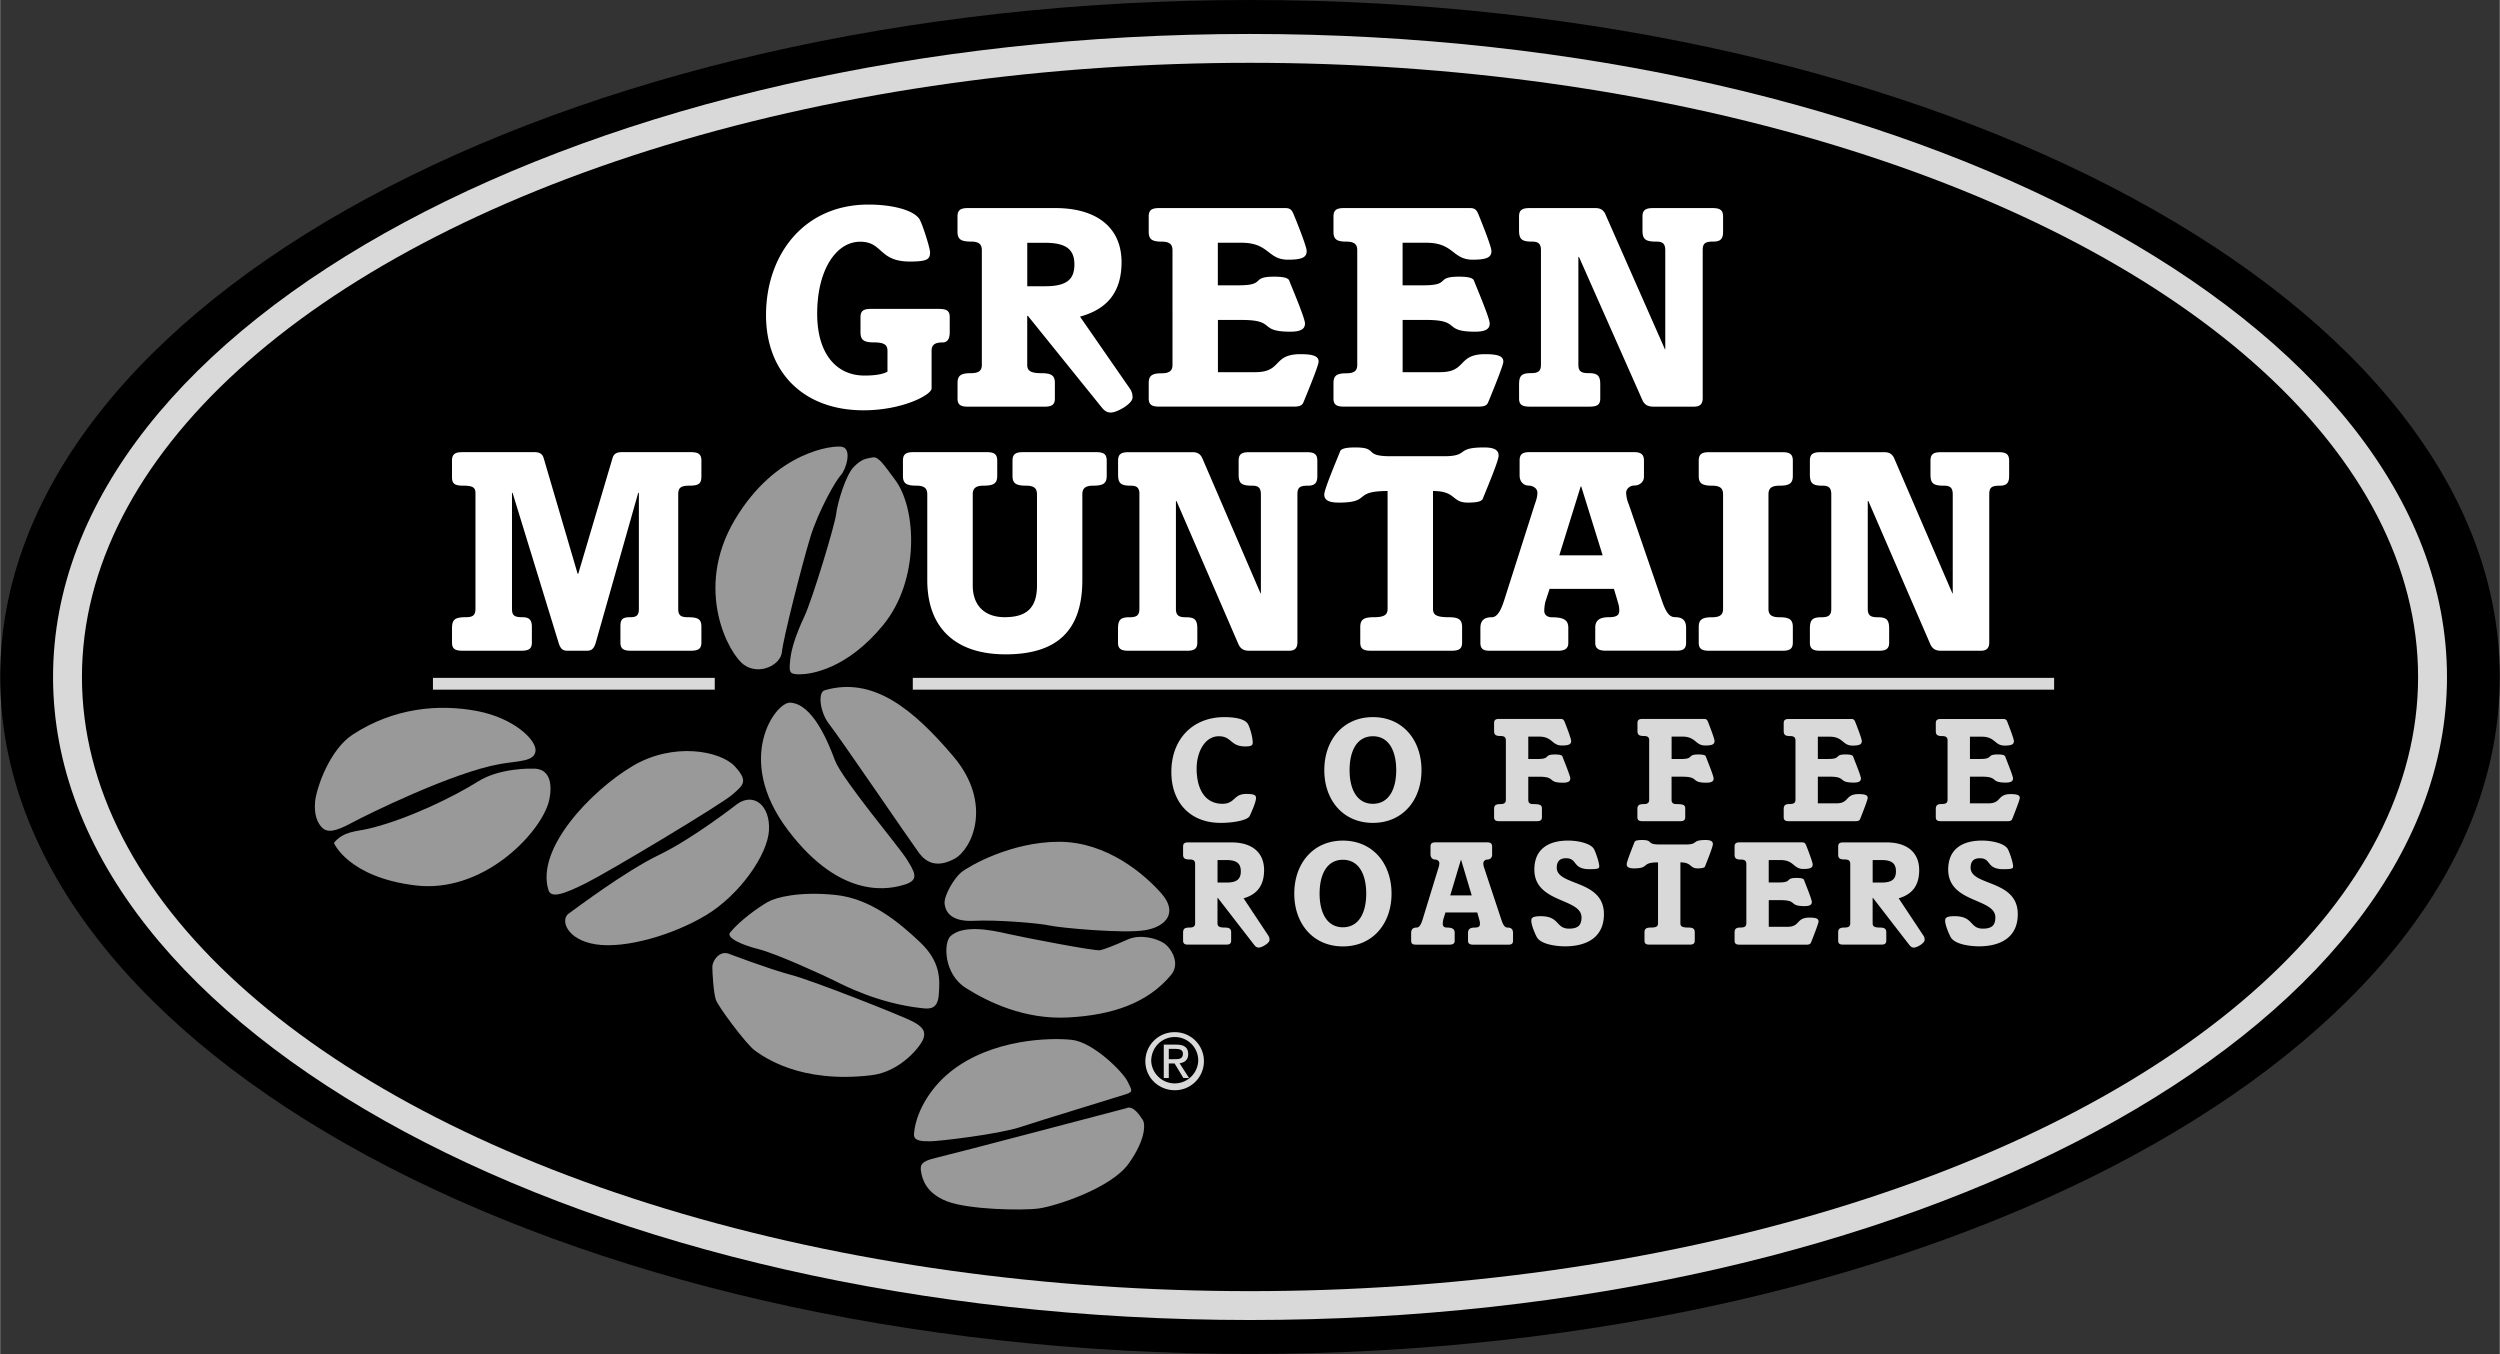 <?xml version="1.0" encoding="UTF-8"?> <svg xmlns="http://www.w3.org/2000/svg" width="2500" height="1354" viewBox="0 0 66.251 35.887"><rect x="0" y="0" width="66.251" height="35.887" fill="#333333" stroke="none"/><path d="M0 17.943C0 8.049 14.86 0 33.126 0s33.125 8.049 33.125 17.943c0 9.894-14.86 17.943-33.125 17.943S0 27.837 0 17.943z"></path><path d="M1.401 17.943C1.401 8.546 15.633.9 33.126.9s31.725 7.646 31.725 17.043-14.232 17.043-31.725 17.043S1.401 27.341 1.401 17.943z" fill="#d9d9d9"></path><ellipse cx="33.126" cy="17.943" rx="30.959" ry="16.278"></ellipse><path d="M32.446 19.007c.308 0 .557.056.627.187.062.119.125.36.125.487 0 .075-.039.103-.198.103-.401 0-.354-.27-.701-.27-.374 0-.588.424-.588.855 0 .562.234.935.682.935.343 0 .289-.261.631-.261.214 0 .261.031.261.11 0 .095-.102.337-.171.479-.058.106-.413.178-.767.178-.818 0-1.306-.554-1.306-1.346-.002-.87.563-1.457 1.405-1.457zM35.095 20.413c0 .796.499 1.397 1.288 1.397s1.288-.602 1.288-1.397c0-.8-.499-1.406-1.288-1.406s-1.288.606-1.288 1.406zM39.907 19.627c0-.085-.039-.12-.145-.12-.128 0-.167-.036-.167-.134v-.205c0-.087.039-.114.136-.114h1.63c.059 0 .082.027.102.075s.175.442.175.51c0 .088-.062.12-.246.12-.269 0-.245-.236-.607-.236h-.284v.594h.245c.366 0 .148-.12.464-.12.132 0 .187.02.198.056.035.096.207.51.207.581 0 .067-.043.111-.191.111-.433 0-.175-.159-.639-.159h-.284v.611c0 .083.039.115.132.115.195 0 .23.031.23.122v.221c0 .083-.039.11-.137.11h-.995c-.097 0-.136-.027-.136-.11v-.209c0-.099.039-.134.167-.134.105 0 .145-.036.145-.115v-1.57zM43.707 19.627c0-.085-.039-.12-.144-.12-.129 0-.168-.036-.168-.134v-.205c0-.087.039-.114.137-.114h1.63c.058 0 .082.027.101.075s.175.442.175.51c0 .088-.062.12-.245.12-.269 0-.246-.236-.608-.236H44.3v.594h.246c.366 0 .148-.12.463-.12.133 0 .188.02.199.056.035.096.206.51.206.581 0 .067-.043.111-.191.111-.432 0-.175-.159-.639-.159h-.285v.611c0 .083.039.115.133.115.195 0 .229.031.229.122v.221c0 .083-.039.11-.136.11h-.995c-.098 0-.137-.027-.137-.11v-.209c0-.099.039-.134.168-.134.105 0 .144-.036.144-.115v-1.57zM48.176 20.116h.273c.366 0 .148-.12.463-.12.133 0 .187.02.199.056.035.096.207.51.207.58 0 .067-.043.11-.191.11-.432 0-.175-.157-.639-.157h-.312v.707h.491c.354 0 .222-.245.592-.245.195 0 .238.039.238.103 0 .056-.175.495-.199.555-.016.04-.043.06-.128.06h-1.762c-.098 0-.137-.027-.137-.111v-.21c0-.099.039-.135.168-.135.105 0 .144-.035.144-.114v-1.566c0-.085-.039-.12-.144-.12-.129 0-.168-.036-.168-.134v-.205c0-.087.039-.114.137-.114h1.657c.058 0 .082.027.101.075s.175.442.175.51c0 .088-.062.12-.246.12-.269 0-.245-.236-.607-.236h-.312v.591zM52.207 20.116h.273c.366 0 .148-.12.463-.12.133 0 .187.02.199.056.035.096.207.51.207.58 0 .067-.043.11-.191.11-.432 0-.175-.157-.639-.157h-.312v.707h.491c.354 0 .222-.245.592-.245.195 0 .238.039.238.103 0 .056-.175.495-.199.555-.016.04-.043.06-.128.06h-1.762c-.098 0-.137-.027-.137-.111v-.21c0-.099.039-.135.168-.135.105 0 .144-.035.144-.114v-1.566c0-.085-.039-.12-.144-.12-.129 0-.168-.036-.168-.134v-.205c0-.087.039-.114.137-.114h1.657c.058 0 .082.027.101.075s.175.442.175.51c0 .088-.062.12-.246.12-.269 0-.245-.236-.607-.236h-.312v.591zM31.671 24.469c0 .079-.039.115-.144.115-.136 0-.175.035-.175.134v.209c0 .083.039.11.136.11h1.001c.098 0 .137-.027.137-.11v-.209c0-.099-.039-.134-.177-.134-.146 0-.185-.036-.185-.115v-.672h.008l.959 1.24c.035.043.065.078.128.078.081 0 .284-.117.284-.2a.196.196 0 0 0-.035-.122l-.652-.984c.345-.1.543-.326.543-.747 0-.483-.338-.735-.865-.735h-1.146c-.097 0-.136.027-.136.114v.205c0 .099.039.134.175.134.105 0 .144.035.144.119v1.57zM34.299 23.686c0 .796.499 1.398 1.289 1.398s1.289-.603 1.289-1.398c0-.8-.499-1.406-1.289-1.406s-1.289.606-1.289 1.406zM39.15 24.186l.047.169c.012.044.023.076.023.133 0 .068-.035.097-.141.097-.109 0-.175.035-.175.142v.205c0 .087.059.106.14.106h.928c.078 0 .125-.02.125-.106v-.201c0-.103-.047-.146-.144-.146-.078 0-.121-.072-.171-.226l-.437-1.319c-.019-.052-.035-.104-.035-.159s.05-.099.105-.099c.078 0 .128-.056.128-.119v-.223c0-.087-.043-.114-.136-.114h-1.361c-.097 0-.136.027-.136.114v.202c0 .095.062.139.117.139.05 0 .117.031.117.099 0 .056-.02.115-.035.159l-.397 1.295c-.043.145-.09.25-.167.25-.098 0-.148.043-.148.146v.201c0 .087.046.106.125.106h.889c.082 0 .14-.02.14-.106v-.205c0-.106-.062-.142-.214-.142-.066 0-.102-.04-.102-.089 0-.052.008-.101.016-.133l.055-.177h.844zM41.555 22.279c.272 0 .609.075.691.232.05.099.136.352.136.451 0 .056-.027.075-.256.075-.466 0-.311-.29-.625-.29-.159 0-.245.079-.245.25 0 .493 1.25.307 1.25 1.231 0 .649-.5.854-1.032.854-.171 0-.645-.035-.753-.256-.055-.106-.14-.316-.14-.424 0-.075.035-.119.252-.119.505 0 .392.33.749.33.233 0 .33-.087.33-.298 0-.517-1.25-.373-1.25-1.268 0-.559.396-.768.893-.768zM43.717 25.037c-.098 0-.136-.027-.136-.11v-.209c0-.099.039-.134.175-.134.145 0 .184-.035.184-.115v-1.612c-.464 0-.207.159-.639.159-.148 0-.191-.044-.191-.111 0-.075.171-.491.207-.586.012-.035.066-.055.199-.055.315 0 .098.118.463.118h.699c.339 0 .141-.118.526-.118.148 0 .19.043.19.11 0 .075-.171.491-.206.586-.012.035-.066.056-.199.056-.214 0-.148-.159-.456-.159v1.612c0 .08.039.115.206.115.137 0 .175.035.175.134v.209c0 .083-.039.11-.136.11h-1.061zM46.876 23.389h.272c.366 0 .148-.12.463-.12.132 0 .187.02.199.056.035.096.207.51.207.581 0 .066-.043.11-.191.11-.433 0-.175-.158-.639-.158h-.312v.707h.49c.354 0 .223-.245.592-.245.195 0 .238.039.238.103 0 .056-.175.496-.199.555-.016.04-.043.06-.128.06h-1.763c-.097 0-.136-.027-.136-.11v-.21c0-.1.039-.135.167-.135.105 0 .145-.036.145-.115v-1.566c0-.084-.039-.12-.145-.12-.128 0-.167-.035-.167-.134v-.208c0-.087.039-.114.136-.114h1.657c.059 0 .082.027.102.075.02.047.175.441.175.51 0 .089-.062.12-.246.12-.269 0-.245-.236-.607-.236h-.312v.594zM49.035 24.469c0 .079-.039.115-.145.115-.136 0-.175.035-.175.134v.209c0 .083.039.11.136.11h1.001c.099 0 .138-.027.138-.11v-.209c0-.099-.039-.134-.177-.134-.146 0-.185-.036-.185-.115v-.672h.008l.958 1.24c.035.043.066.078.128.078.082 0 .284-.117.284-.2a.19.19 0 0 0-.035-.122l-.653-.984c.346-.1.544-.326.544-.747 0-.483-.338-.735-.865-.735h-1.146c-.097 0-.136.027-.136.114v.205c0 .099.039.134.175.134.105 0 .145.035.145.119v1.57zM52.524 22.279c.272 0 .609.075.691.232.05.099.136.352.136.451 0 .056-.027.075-.256.075-.466 0-.311-.29-.625-.29-.159 0-.245.079-.245.25 0 .493 1.25.307 1.25 1.231 0 .649-.5.854-1.032.854-.171 0-.645-.035-.753-.256-.055-.106-.14-.316-.14-.424 0-.075.035-.119.252-.119.505 0 .392.33.749.33.233 0 .33-.087.33-.298 0-.517-1.25-.373-1.25-1.268 0-.559.396-.768.893-.768zM11.47 17.967h7.469v.312H11.47zM24.188 17.967h30.25v.312h-30.25zM31.135 28.896a.768.768 0 1 0 0-1.539.772.772 0 0 0-.783.768c0 .446.36.771.783.771z" fill="#d9d9d9"></path><path d="M35.765 20.413c0-.511.194-.899.618-.899s.618.389.618.899c0 .503-.194.891-.618.891s-.618-.388-.618-.891zM32.265 22.795h.232c.267 0 .385.084.385.298 0 .219-.118.299-.385.299h-.232v-.597zM34.97 23.686c0-.511.194-.898.618-.898s.618.388.618.898c0 .503-.194.891-.618.891s-.618-.389-.618-.891zM38.433 23.732l.281-.939h.008l.28.939zM49.629 22.795h.231c.268 0 .386.084.386.298 0 .219-.118.299-.386.299h-.231v-.597zM30.507 28.126c0-.363.277-.64.627-.64a.62.62 0 0 1 .619.64.624.624 0 0 1-1.246 0z"></path><path d="M30.973 28.187h.154l.233.385h.15l-.251-.391c.13-.017.229-.085.229-.243 0-.174-.104-.251-.313-.251h-.335v.885h.133v-.385z" fill="#d9d9d9"></path><path d="M20.938 18.623c-.376-.02-1.5 1.469-.062 3.375s2.75 1.562 3.125 1.438.219-.344.031-.656-1.719-2.125-1.906-2.625-.594-1.501-1.188-1.532zM21.853 18.295c-.192.057-.125.594.125.906s2.188 3.156 2.375 3.406.469.406.938.156 1.031-1.469-.031-2.719-2.126-2.124-3.407-1.749zM14.532 23.592c.067.215.375.125 1-.188s3.594-2.094 3.875-2.344.438-.344.062-.75-1.625-.656-2.719 0-2.562 2.188-2.218 3.282zM19.532 21.311s-1.156.906-2.062 1.344-2.188 1.406-2.406 1.562-.062.688.719.812 2.062-.25 2.938-.781 1.625-1.594 1.656-2.25-.407-1-.845-.687zM22.313 11.842c-.205-.045-1.75.094-2.844 1.938s-.156 3.562.25 3.844.969 0 1-.344.531-2.312.75-3.031.688-1.531.812-1.656.314-.689.032-.751zM23.126 12.123c-.184.037-.281.031-.5.25s-.438.969-.469 1.25-.625 2.25-.844 2.719-.344.844-.375 1.156-.031.375.25.375 1.25-.125 2.219-1.312.884-3.081.312-3.844c-.281-.375-.437-.625-.593-.594zM8.532 21.936c.148.148.375.094.781-.125s2.688-1.344 3.938-1.562c.501-.087.906-.062.938-.344s-.562-.875-1.562-1.062-2.184-.088-3.281.625c-.625.406-.969 1.438-1 1.781s.061.562.186.687z" fill="#999"></path><path d="M14.095 20.373s-.844-.031-1.438.344-1.844 1-2.906 1.25c-.311.073-.656.062-.906.375 0 0 .375.906 2.156 1.125s3.281-1.344 3.531-2.188c.063-.212.188-.937-.437-.906zM19.345 24.717c-.101.124.25.312.75.438s1.781.719 2.031.844 1.156.594 2.281.719c.188.021.438.062.469-.344s.062-.875-.5-1.406-1.312-1.156-2.25-1.25-1.562.062-1.781.188-.719.467-1 .811zM19.313 25.279c-.25-.094-.438.188-.438.344s.031.688.094.875.812 1.188 1.031 1.344 1.191.885 3.094.656c.781-.094 1.312-.781 1.375-.969s0-.312-.312-.469-2.594-1.062-3.188-1.219-1.656-.562-1.656-.562zM25.032 23.967c.031.217.188.469.781.438s1.719.062 2 .125 1.969.219 2.531.125.875-.469.438-.969-1.438-1.375-2.719-1.375-2.406.656-2.594.812-.468.625-.437.844zM25.188 24.811c-.187.17-.188 1 .406 1.375s1.562.844 2.719.781 2.094-.375 2.719-1.125c.261-.312 0-.719-.188-.844s-.625-.25-.969-.094-.594.25-.719.281-2.062-.344-2.469-.438-1.155-.249-1.499.064zM24.22 30.061c-.012.19.219.188.438.188s1.812-.188 2.375-.375 2.625-.812 2.812-.875.156-.094.031-.344-.906-1.031-1.469-1.094-2.125-.031-3.219.844c-.604.483-.937 1.156-.968 1.656zM29.845 29.373s-4.625 1.219-5.031 1.312-.438.188-.406.375.125.562.688.781 2 .25 2.438.188 1.906-.531 2.375-1.188.438-1.062.375-1.156-.252-.406-.439-.312z" fill="#999"></path><path d="M24.892 8.188c.197 0 .275.054.275.216v.401c0 .201-.079.271-.189.271-.212 0-.292.069-.292.225v.995c0 .167-.766.579-1.805.579-1.573 0-2.583-.991-2.583-2.523 0-1.582.986-2.93 2.716-2.93.574 0 1.151.123 1.34.369.079.108.292.785.292.894 0 .186-.071.247-.537.247-.828 0-.71-.525-1.315-.525-.645 0-1.14.757-1.14 1.906 0 1.105.542 1.641 1.25 1.641.275 0 .472-.03.613-.101V9.3c0-.155-.078-.225-.361-.225-.275 0-.354-.069-.354-.271v-.401c0-.162.079-.216.275-.216h1.815zM26.019 9.668c0 .153-.079.223-.291.223-.276 0-.354.069-.354.263v.409c0 .162.079.216.275.216h2.027c.199 0 .278-.054.278-.216v-.409c0-.193-.079-.263-.358-.263-.294 0-.375-.069-.375-.223V8.37h.016l1.942 2.408c.07.087.133.156.259.156.165 0 .574-.233.574-.396a.372.372 0 0 0-.071-.239L28.62 8.392c.7-.191 1.101-.629 1.101-1.443 0-.939-.684-1.434-1.751-1.434h-2.322c-.197 0-.275.054-.275.224v.401c0 .193.079.263.354.263.212 0 .291.069.291.23v3.035zM32.276 7.562h.551c.74 0 .299-.229.937-.229.268 0 .378.038.402.106.071.184.417.994.417 1.134 0 .132-.087.218-.386.218-.874 0-.354-.311-1.292-.311h-.63v1.384h.992c.717 0 .449-.477 1.197-.477.394 0 .48.077.48.2 0 .107-.354.96-.402 1.075-.032.077-.086.115-.26.115h-3.566c-.197 0-.275-.054-.275-.215v-.407c0-.192.079-.261.339-.261.212 0 .291-.069.291-.223V6.633c0-.16-.079-.229-.291-.229-.26 0-.339-.069-.339-.263v-.402c0-.17.079-.224.275-.224h3.353c.118 0 .166.054.205.146.04.093.354.864.354.993 0 .168-.126.229-.496.229-.543 0-.496-.449-1.229-.449h-.63v1.128zM37.173 7.562h.551c.74 0 .299-.229.937-.229.268 0 .378.038.401.106.071.184.417.994.417 1.134 0 .132-.086.218-.386.218-.874 0-.354-.311-1.292-.311h-.63v1.384h.992c.717 0 .449-.477 1.197-.477.394 0 .48.077.48.2 0 .107-.354.96-.402 1.075-.031.077-.086.115-.26.115h-3.565c-.197 0-.275-.054-.275-.215v-.407c0-.192.079-.261.338-.261.212 0 .292-.069.292-.223V6.633c0-.16-.079-.229-.292-.229-.26 0-.338-.069-.338-.263v-.402c0-.17.079-.224.275-.224h3.353c.118 0 .166.054.205.146.04.093.354.864.354.993 0 .168-.126.229-.496.229-.543 0-.496-.449-1.229-.449h-.63v1.128zM40.837 6.634c0-.185-.081-.23-.234-.23-.274 0-.347-.062-.347-.301v-.364c0-.17.081-.224.282-.224h1.741c.137 0 .21.054.258.146l1.587 3.599h-.008.016V6.634c0-.185-.08-.23-.233-.23-.298 0-.371-.062-.371-.301v-.364c0-.17.081-.224.282-.224h1.572c.202 0 .282.054.282.224v.409c0 .201-.089.255-.258.255-.218 0-.282.046-.282.23v3.921c0 .162-.08.224-.232.224h-1.074c-.153 0-.242-.054-.298-.186L41.845 6.81h-.016v2.857c0 .177.081.223.266.223.242 0 .314.062.314.301v.371c0 .162-.08.216-.282.216h-1.588c-.202 0-.282-.054-.282-.216v-.371c0-.239.073-.301.314-.301.185 0 .266-.046.266-.223V6.634zM12.25 17.247c-.197 0-.275-.054-.275-.216v-.37c0-.239.071-.302.362-.302.182 0 .26-.046.26-.223v-3.064c0-.146-.063-.2-.323-.2-.236 0-.299-.054-.299-.231v-.432c0-.17.079-.225.275-.225h1.914c.134 0 .212.047.244.17l.897 3.054h.016l.905-3.054c.032-.123.11-.17.244-.17h1.839c.197 0 .276.055.276.225v.409c0 .192-.055.254-.315.254-.228 0-.299.055-.299.23v3.034c0 .169.063.223.252.223.291 0 .362.062.362.255v.417c0 .162-.079.216-.276.216h-1.595c-.196 0-.275-.054-.275-.216v-.432c0-.193.063-.24.26-.24.173 0 .229-.054.229-.223v-3.072h-.018l-1.126 3.975c-.047.154-.11.208-.228.208h-.527c-.118 0-.181-.054-.228-.208l-1.22-3.975h-.016v3.072c0 .177.063.223.275.223.166 0 .252.055.252.255v.417c0 .162-.079.216-.276.216H12.25zM26.149 11.984c.198 0 .277.055.277.225v.401c0 .192-.079.262-.356.262-.214 0-.293.07-.293.231v2.416c0 .523.309.839.848.839.562 0 .855-.23.855-.839v-2.416c0-.162-.079-.231-.293-.231-.277 0-.356-.069-.356-.262v-.401c0-.17.079-.225.277-.225h1.945c.197 0 .275.055.275.225v.401c0 .192-.078.262-.354.262-.212 0-.292.07-.292.231v2.27c0 1.339-.668 1.97-2.035 1.97-1.304 0-2.075-.677-2.075-1.97v-2.27c0-.162-.079-.231-.291-.231-.276 0-.354-.069-.354-.262v-.401c0-.17.079-.225.275-.225h1.947zM30.196 13.103c0-.184-.079-.23-.228-.23-.268 0-.339-.062-.339-.301v-.362c0-.17.079-.225.275-.225h1.701c.134 0 .204.055.251.147l1.55 3.598h-.008.016v-2.627c0-.184-.079-.23-.228-.23-.291 0-.362-.062-.362-.301v-.362c0-.17.079-.225.275-.225h1.536c.196 0 .275.055.275.225v.409c0 .2-.087.254-.252.254-.213 0-.276.047-.276.23v3.921c0 .162-.078.224-.227.224h-1.049c-.15 0-.236-.054-.292-.185l-1.636-3.783h-.016v2.857c0 .177.079.223.26.223.236 0 .307.062.307.302v.37c0 .162-.079.216-.275.216h-1.552c-.196 0-.275-.054-.275-.216v-.37c0-.239.071-.302.307-.302.181 0 .26-.046.26-.223v-3.034zM36.323 17.247c-.196 0-.275-.054-.275-.216v-.409c0-.192.079-.263.354-.263.291 0 .37-.068.37-.222v-3.123c-.938 0-.417.307-1.292.307-.299 0-.386-.084-.386-.215 0-.146.347-.952.418-1.139.023-.069.134-.108.401-.108.638 0 .197.233.937.233h1.416c.686 0 .284-.233 1.063-.233.299 0 .386.085.386.218 0 .146-.347.953-.417 1.137-.023.069-.134.107-.401.107-.433 0-.299-.307-.921-.307v3.123c0 .153.079.222.417.222.276 0 .354.07.354.263v.409c0 .162-.079.216-.275.216h-2.149zM42.771 15.606l.095.32c.023.083.047.145.047.251 0 .129-.07.182-.283.182-.22 0-.354.07-.354.278v.401c0 .17.118.208.284.208h1.873c.157 0 .251-.038.251-.208v-.394c0-.201-.094-.286-.291-.286-.157 0-.244-.137-.346-.426l-.881-2.562a.85.85 0 0 1-.071-.309c0-.107.103-.192.212-.192.157 0 .26-.107.26-.23v-.432c0-.17-.086-.224-.275-.224h-2.746c-.197 0-.275.054-.275.224v.393c0 .185.126.27.236.27.103 0 .236.062.236.192 0 .108-.04.224-.071.309l-.803 2.518c-.086.273-.181.471-.338.471-.197 0-.299.085-.299.286v.394c0 .17.095.208.252.208h1.794c.166 0 .284-.038.284-.208v-.401c0-.208-.126-.278-.433-.278-.134 0-.204-.075-.204-.167 0-.099.016-.19.031-.251l.11-.335h1.705zM46.867 16.137c0 .154.079.223.292.223.276 0 .354.07.354.263v.409c0 .162-.079.216-.276.216h-1.943c-.196 0-.275-.054-.275-.216v-.409c0-.192.079-.263.354-.263.212 0 .291-.068.291-.223v-3.034c0-.161-.079-.23-.291-.23-.275 0-.354-.069-.354-.262v-.401c0-.17.079-.225.275-.225h1.943c.197 0 .276.055.276.225v.401c0 .192-.079.262-.354.262-.212 0-.292.069-.292.23v3.034zM48.532 13.103c0-.184-.079-.23-.229-.23-.268 0-.338-.062-.338-.301v-.362c0-.17.079-.225.275-.225h1.701c.134 0 .205.055.252.147l1.55 3.598h-.008.016v-2.627c0-.184-.079-.23-.229-.23-.291 0-.361-.062-.361-.301v-.362c0-.17.078-.225.275-.225h1.535c.197 0 .275.055.275.225v.409c0 .2-.086.254-.252.254-.212 0-.275.047-.275.23v3.921c0 .162-.078.224-.227.224h-1.049c-.149 0-.236-.054-.291-.185l-1.637-3.783h-.016v2.857c0 .177.079.223.26.223.236 0 .307.062.307.302v.37c0 .162-.079.216-.275.216H48.24c-.197 0-.275-.054-.275-.216v-.37c0-.239.071-.302.307-.302.181 0 .26-.046.26-.223v-3.034z" fill="#fff"></path><path d="M30.973 28.073V27.8h.183c.093 0 .192.02.192.129 0 .136-.102.144-.215.144h-.16zM27.222 6.435h.47c.542 0 .78.161.78.576 0 .422-.239.576-.78.576h-.47V6.435zM41.323 14.719l.567-1.825h.015l.567 1.825z"></path></svg> 